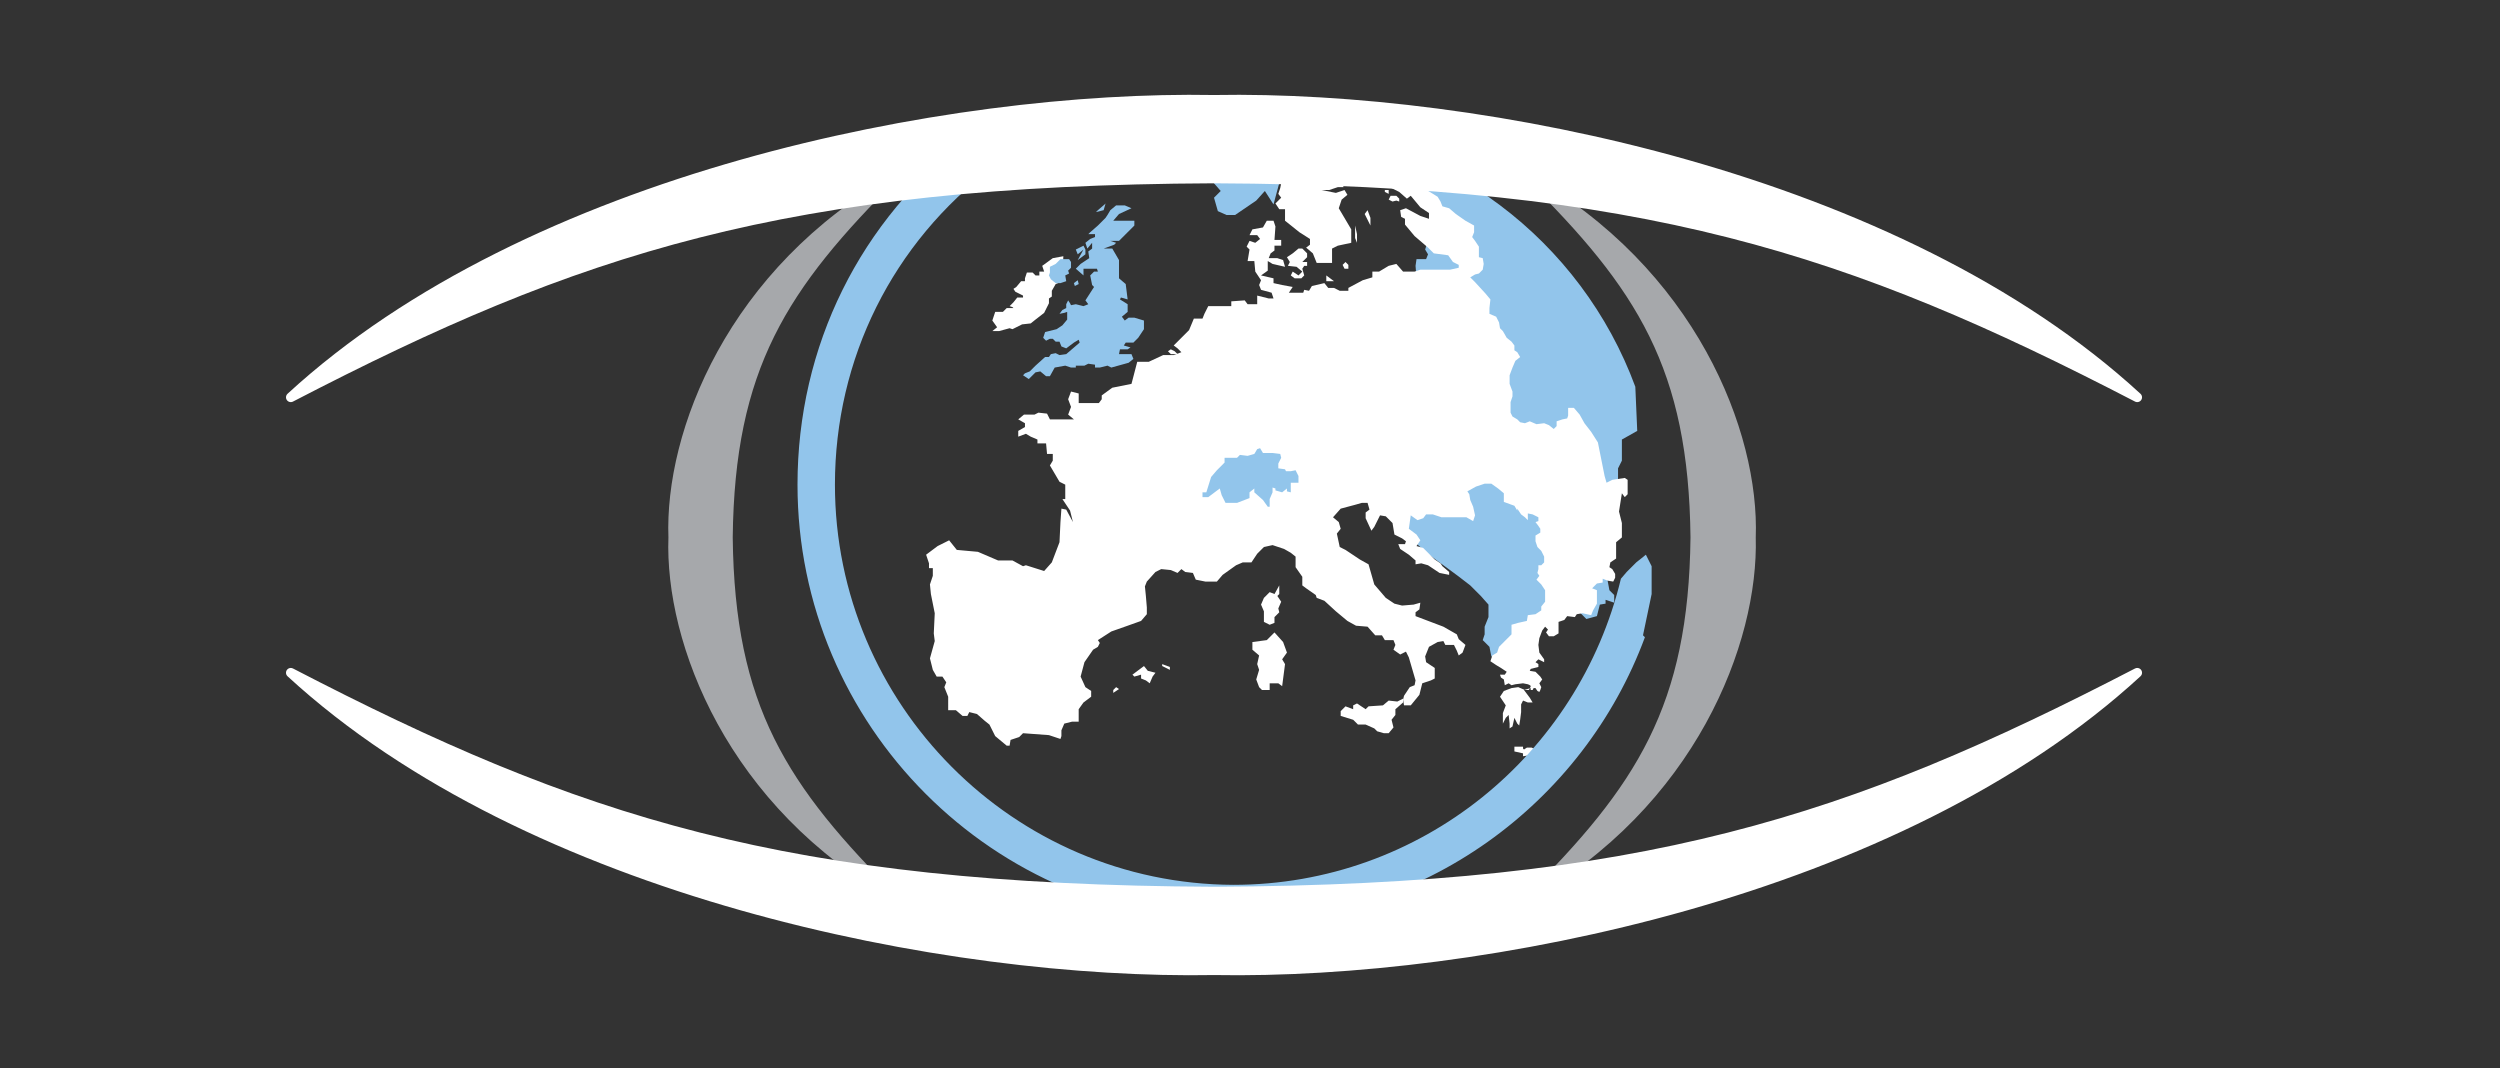 <?xml version="1.0" encoding="utf-8"?>
<!-- Generator: Adobe Illustrator 16.0.0, SVG Export Plug-In . SVG Version: 6.00 Build 0)  -->
<!DOCTYPE svg PUBLIC "-//W3C//DTD SVG 1.1//EN" "http://www.w3.org/Graphics/SVG/1.1/DTD/svg11.dtd">
<svg version="1.1" id="Layer_1" xmlns="http://www.w3.org/2000/svg" xmlns:xlink="http://www.w3.org/1999/xlink" x="0px" y="0px"
	 width="260.5px" height="111.3px" viewBox="0 0 260.5 111.3" enable-background="new 0 0 260.5 111.3" xml:space="preserve">
<rect x="0" y="0" width="260.5" height="111.3" fill="#333333" stroke="none"/>
<g id="Map">
	<g>
		<path fill="#92C5EB" d="M164.6,63.8l0.7,0.7l1.1-0.3l0.3-1.2l0.6-0.1v-0.4l0.9,0.3V62l-0.5-0.5l-0.3-1.6l-2-1.6l2.3-7.6l0.9-0.8
			v-1.1L169,48v-2.2l1.6-0.9l-0.2-4.6c-5.6-15.2-19.8-26.2-36.7-27.2l3.5,1l6.9,3.3l1.5-0.4l0.9,0.4v0.9v0.9l3,3.6l-1,3.2l0.3,0.5
			l-0.2,0.5h-1l-0.1,0.7l0.1,1.3l6.1,7.7l0.2,8.8l-8.5,9.2l3.5,3.1l3,2.2l1.3,1l1.1,1.1l0.8,0.9v1.3l-0.4,1v0.8l-0.2,0.6l0.7,0.7
			l0.2,1l1.2,0.4l5.5-6.3L164.6,63.8z"/>
		<path fill="#92C5EB" d="M129.2,14.9l-1,0.8l-1.7,1.3v1.1v1l0.7,0.8l-0.7,0.7l0.4,1.4l0.9,0.4h0.9l2.2-1.5l0.9-1l0.9,1.4l1.4-5.2
			l-1.9-2.8c-0.4,0-0.7,0-1.1,0c-1.2,0-2.4,0.1-3.6,0.2L129.2,14.9z"/>
		<g>
			<polygon fill="#FFFFFF" points="139.9,27.6 140.1,28 140.5,28 140.5,27.6 140.2,27.3 			"/>
			<polygon fill="#FFFFFF" points="139,29.3 138.2,28.7 138.2,29 138.2,29.3 			"/>
			<polygon fill="#FFFFFF" points="136.2,26.8 136.2,26.4 135.7,25.9 135.3,25.9 134.7,26.4 134.1,26.8 134.4,27.3 134.2,27.7 
				135.1,27.8 135.7,28.3 135.3,28.7 134.7,28.3 134.5,28.7 134.9,29 135.6,29 135.9,28.7 135.7,28 135.9,27.7 136.2,27.7 
				136.2,27.3 135.7,27.3 			"/>
			<polygon fill="#FFFFFF" points="142.5,21.9 142.2,22.3 142.5,22.9 142.8,23.5 142.8,22.7 			"/>
			<polygon fill="#FFFFFF" points="141.2,23.5 141.2,24.8 141.4,25.3 141.4,24.4 			"/>
			<polygon fill="#FFFFFF" points="144.7,19.8 144.3,19.8 144.3,20 144.7,20.2 			"/>
			<polygon fill="#FFFFFF" points="145.5,20.4 144.9,20.4 144.7,20.8 145.1,21 145.5,20.9 145.8,21 145.8,20.7 			"/>
			<polygon fill="#FFFFFF" points="108.6,27.7 108.8,28.3 108.3,28.3 108.3,28.7 107.9,28.7 107.6,28.4 107,28.4 106.8,29 
				106.8,29.3 106.4,29.3 105.9,29.9 105.6,30.1 105.8,30.4 106.6,30.8 106.6,31 106,31 105.6,31.5 105.2,31.9 105.5,32 105.6,32.1 
				104.9,32.1 104.5,32.5 103.7,32.5 103.4,33.4 103.9,34.1 103.4,34.5 104.1,34.5 105.2,34.2 105.5,34.3 106.5,33.8 107.4,33.7 
				107.9,33.3 108.8,32.6 109.3,31.6 109.3,31.1 109.6,30.9 109.6,30.3 110,29.6 110.7,29.3 110.8,26.7 109.7,26.9 			"/>
			<polygon fill="#FFFFFF" points="122,36.4 121.7,36.6 122,36.9 122.7,36.9 122.4,36.6 			"/>
			<polygon fill="#FFFFFF" points="116,72.2 116.6,71.8 116.3,71.6 116,71.9 			"/>
			<polygon fill="#FFFFFF" points="118.9,70.7 118.9,70.3 118.2,70.5 118,70.3 119.2,69.4 119.6,69.9 120.4,70.1 120.1,70.5 
				119.8,71.2 119.4,70.9 			"/>
			<polygon fill="#FFFFFF" points="121.1,69.2 121.1,69.4 121.9,69.8 121.9,69.5 			"/>
			<polygon fill="#FFFFFF" points="131.2,71.6 131.5,71.9 132.3,71.9 132.3,71.2 133.2,71.2 133.6,71.5 133.9,69.2 133.6,68.7 
				134.1,68 133.7,66.9 132.8,65.9 132,66.7 130.5,66.9 130.5,67.7 131.2,68.3 131,69.2 131.2,69.8 130.9,70.8 			"/>
			<polygon fill="#FFFFFF" points="133.3,61.9 133.3,61 132.8,61.9 132.3,61.7 131.7,62.3 131.4,63 131.7,63.7 131.7,64.8 
				132.3,65.1 132.8,64.9 132.8,64.3 133.3,63.8 133.2,63.4 133.5,62.7 133.1,62.1 			"/>
			<polygon fill="#FFFFFF" points="145,75 145.4,74.5 145.4,73.9 146.2,73.2 146.2,72.8 145.6,73.1 144.7,73 144.1,73.5 142.6,73.6 
				142.3,73.9 141.4,73.3 141,73.5 141,73.9 140.2,73.6 139.7,74.1 139.7,74.6 141,75 141.5,75.5 142.3,75.5 143.2,75.9 143.5,76.2 
				144.2,76.4 144.7,76.4 145.2,75.8 			"/>
			<polygon fill="#FFFFFF" points="158.7,78 158.7,77.8 157.8,77.8 157.8,78.3 158.7,78.5 158.7,78.8 159.4,78.7 160.4,78.5 
				160.9,78.2 160.7,77.9 160,78.1 159.6,77.9 159.1,77.9 158.8,78.1 			"/>
			<path fill="#FFFFFF" d="M147.4,18.7h-1.7L145,19v0.6l0.8,0.4l0.8,0.7l0.4-0.3l1,1.2l0.9,0.6v0.6l-0.9-0.3l-1.5-0.8l-0.6,0.2
				l0.1,0.7l0.4,0.2v0.6l1,1.2l1.4,1.2l0.6,0.6l1.5,0.2l0.5,0.7l0.6,0.3v0.3l-0.9,0.2H148l-0.6,0.2h-1.2l-0.7-0.8l-0.8,0.2l-1,0.6
				H143v0.6l-1,0.3l-1.5,0.8v0.3h-0.4h-0.5L139,30h-0.6l-0.4-0.5l-1.3,0.3l-0.3,0.5l-0.5-0.1l-0.1,0.3h-1.5l0.4-0.6l-1.1-0.2
				l-0.9-0.2V29l-1.3-0.3l0.7-0.5v-1l0.5,0.3l1.3,0.3l-0.2-0.7l-0.6-0.2h-0.9l0.2-0.5l0.4-0.3v-0.5h0.7V25h-0.7l0.1-1.4l-0.2-0.6
				H132l-0.4,0.7l-1.1,0.2l-0.3,0.6h0.8l0.3,0.4l-0.5,0.4l-0.6-0.2l-0.3,0.6l0.3,0.3l-0.2,1.2h0.7l0.1,1.1l0.6,0.9l-0.2,0.5l0.2,0.5
				l1.1,0.3l0.2,0.6h-0.5l-1.2-0.3v0.9h-1l-0.3-0.4l-1.4,0.1v0.5H128h-0.4h-1.7l-0.4,0.8l-0.2,0.5h-0.9l-0.5,1.2l-1.6,1.6l0.4,0.3
				l0.4,0.4l-0.8,0.3h-1.1l-1.5,0.7h-1.2l-0.6,2.3l-2,0.4l-1.1,0.8v0.4l-0.3,0.4h-2.1v-1l-0.8-0.2l-0.3,0.8l0.3,0.8l-0.3,0.8
				l0.6,0.5h-1h-1h-0.5l-0.3-0.6l-0.9-0.1l-0.4,0.2h-1.1l-0.6,0.5l0.7,0.4v0.4l-0.7,0.4v0.6l0.8-0.3l0.5,0.3l0.7,0.3v0.4h0.9
				l0.1,1.1h0.6V48l-0.3,0.5l1,1.7l0.6,0.3V52h-0.3l0.8,1.2l0.3,1.2l-0.7-1.3l-0.5-0.1l-0.1,1.4l-0.1,2.1l-0.8,2.1l-0.8,0.9
				l-1.9-0.6l-0.3,0.1l-1.1-0.6H104l-2.1-0.9l-2.2-0.2l-0.8-1l-1.2,0.6l-1.2,0.9l0.3,0.9v0.5h0.4V60l-0.3,0.9l0.1,1l0.4,2L97.3,66
				l0.1,0.8l-0.5,1.8l0.3,1.2l0.4,0.7h0.6l0.4,0.6l-0.2,0.5l0.4,1V74h0.8l0.7,0.6h0.5l0.2-0.4l0.8,0.2l0.8,0.7l0.5,0.4l0.6,1.2
				l1.2,1h0.3l0.1-0.6l0.9-0.3l0.4-0.4l2.7,0.2l1.2,0.4l0.1-0.3v-0.6l0.3-0.7l0.8-0.2h0.7v-0.4v-0.9l0.5-0.7l0.8-0.6V72l-0.6-0.4
				l-0.5-1.1L113,69l0.9-1.3l0.5-0.3l0.2-0.4l-0.2-0.3l1.4-0.9l1.7-0.6l1.4-0.5l0.6-0.7v-0.7l-0.1-1.2l-0.1-1l0.2-0.5l0.9-1l0.6-0.3
				l1,0.1l0.7,0.3l0.4-0.4l0.4,0.3l0.8,0.1l0.3,0.7l1,0.2h1.2l0.6-0.7l1.4-1l0.7-0.3h0.9l0.6-0.9l0.7-0.7l0.9-0.2l1.2,0.4l0.7,0.4
				L135,58v1.1l0.7,1V61l0.4,0.3l1,0.7l0.1,0.3l0.8,0.3l1.2,1.1l1.2,1l0.9,0.5l1.2,0.1l0.8,0.9h0.7l0.3,0.5h0.9l0.2,0.5l-0.2,0.5
				l0.7,0.5l0.6-0.3l0.3,0.6l0.7,2.4l-0.1,0.5l-0.5,0.2l-0.6,0.9l-0.1,0.4l0.1,0.6h0.7l0.9-1.1l0.3-1.2l0.9-0.3l0.4-0.2v-1.1
				l-0.9-0.6l-0.1-0.6l0.4-1l0.9-0.5l0.6-0.1l0.2,0.4h0.9l0.3,0.6l0.2,0.5l0.4-0.3l0.3-0.8l-0.7-0.6l-0.2-0.5l-1.4-0.8l-2.9-1.1
				v-0.4l0.4-0.3l0.1-0.7l-0.7,0.2l-1.2,0.1l-0.8-0.2l-0.9-0.6l-1.2-1.4l-0.6-2.1l-0.9-0.5l-1.5-1l-0.6-0.3l-0.3-1.4l0.4-0.5
				l-0.2-0.7l-0.6-0.5l0.8-0.9l1.5-0.4l0.7-0.2h0.6l0.2,0.7l-0.4,0.3V54l0.6,1.3l0.3-0.4l0.6-1.2l0.6,0.1l0.7,0.7l0.2,1.2l0.8,0.4
				l0.4,0.3l-0.1,0.3h-0.7l0.2,0.5l0.9,0.6l0.7,0.6v0.4l0.6-0.1l0.7,0.2l1.2,0.8l1,0.2v-0.3l-0.7-0.6l-0.2-0.3l-0.6-0.4l-1.2-1.2
				l-0.7-0.2l0.4-0.6l-0.4-0.6l-0.8-0.6l0.2-1.4l0.7,0.5l0.6-0.2l0.3-0.4h0.7l0.9,0.3h1h1.6l0.7,0.4l0.2-0.6l-0.2-0.9l-0.3-0.7
				l-0.1-0.6l-0.2-0.3l0.9-0.5l0.9-0.3h0.7l0.7,0.5l0.6,0.5v0.9l1.1,0.4l0.3,0.5V53l0.4,0.6l0.4,0.3l0.3,0.3v-0.7l0.5,0.1l0.6,0.3
				v0.4l-0.3,0.1l0.3,0.4l0.2,0.3v0.4l-0.5,0.3v0.6l0.2,0.6l0.4,0.4l0.3,0.6v0.6l-0.3,0.3h-0.3v0.4l-0.1,0.4l0.2,0.3l-0.3,0.4
				l0.5,0.5l0.4,0.6v0.6v0.6l-0.4,0.5v0.4L160,64l-0.8,0.1l-0.1,0.6l-0.9,0.2l-0.7,0.2v1l-0.7,0.7l-0.6,0.6L156,68l-0.5,0.3
				l-0.2,0.6l0.6,0.4l0.5,0.3L157,70l-0.2,0.3h-0.5l0.1,0.3l0.3,0.2l0.1,0.6l0.4-0.2l0.3,0.2l0.4-0.1l0.8-0.1l0.5,0.1
				c0,0,0.3,0.1,0.3,0.2c0,0.1-0.2,0.4-0.2,0.4h-0.4l-0.7-0.3l-0.7,0.1l-0.8,0.3l-0.4,0.6l0.6,0.9l-0.3,0.8v1.1l0.3-0.6l0.3-0.3
				l0.1,0.9v0.5l0.3-0.2l0.2-0.9l0.3,0.6l0.2,0.2l0.1-0.6l0.1-0.8v-0.8l0.2-0.4l0.5,0.2h0.5l-0.3-0.5l-0.6-0.8l0.7-0.2v0.2h0.2
				l0.1-0.2h0.2l0.2,0.3l0.2,0.1l0.1-0.2l0.1-0.3l-0.2-0.4l0.3-0.4l-0.2-0.3L160,70l-0.6-0.1l0.1-0.2l0.4-0.1l0.4-0.1v-0.3L160,69
				l0.3-0.3l0.2,0.1l0.4,0.2v-0.3l-0.5-0.7l-0.1-0.8l0.1-0.7l0.3-0.8l0.3-0.4l0.3,0.3l-0.2,0.3l0.3,0.4h0.5l0.5-0.3v-0.6v-0.6
				l0.6-0.2l0.3-0.4l0.8,0.1l0.2-0.3l0.6-0.1l0.9,0.2l0.2-0.5l0.4-0.7v-0.8v-0.6l-0.5-0.2l0.5-0.5l0.6-0.1v-0.4l0.5,0.2l0.6,0.1
				l0.2-0.4v-0.4l-0.3-0.5l-0.3-0.2l0.1-0.5l0.6-0.4v-0.7v-1L169,56v-1.5l-0.3-1.2l0.3-1.9l0.3,0.4l0.3-0.3V50l-0.3-0.2L168,50
				l-0.6,0.3l-0.2-0.7l-0.3-1.5l-0.4-2l-0.7-1.1l-0.7-0.9l-0.5-0.9l-0.6-0.7h-0.6v0.8l-0.1,0.3l-0.5,0.1l-0.6,0.2v0.5l-0.3,0.3
				l-0.5-0.4l-0.5-0.2l-0.8,0.1l-0.7-0.3l-0.5,0.2l-0.5-0.1l-0.3-0.3l-0.5-0.3l-0.2-0.4v-1.1l0.2-0.6v-0.5l-0.3-0.8v-0.9l0.3-0.8
				l0.3-0.7l0.5-0.4l-0.3-0.5l-0.3-0.2V36l-0.3-0.4l-0.5-0.4l-0.4-0.7l-0.3-0.3l-0.1-0.6l-0.3-0.6l-0.7-0.3v-0.6l0.1-0.9l-0.5-0.6
				l-1.1-1.2l-0.5-0.5l0.5-0.3l0.4-0.1l0.4-0.4l0.1-0.6l-0.1-0.6l-0.4-0.1v-0.5v-0.6l-0.4-0.6l-0.3-0.4l0.2-0.5v-0.7l-0.9-0.5
				l-1-0.7l-0.7-0.6l-0.7-0.2l-0.2-0.5l-0.3-0.5l-1.3-0.8L147.4,18.7z"/>
			<path fill="#FFFFFF" d="M127.7,13.3l2,0.5l0.8,0.9h0.5v0.4l-0.4,0.3l0.9,0.9l0.4,0.9l0.9,0.3v0.7l0.7,0.9l-0.1,0.5l-0.2,0.6
				l0.3,0.4l-0.6,0.6l0.4,0.6h0.6V23l1.5,1.2l1.1,0.7v0.6l-0.4,0.3l0.7,0.6l0.4,1h1.6v-1.5l0.6-0.3l1.4-0.3v-1.4l-1.3-2.2l0.3-0.9
				l0.6-0.5l-0.3-0.5l-0.9,0.3l-1.5-0.3h0.8l0.9-0.3h0.6l-0.2-0.6H139l-0.7-0.6h-0.6l-2.2-2l-0.3-1.5l-2.3-0.8l0.8-0.3l1.3,0.2
				l1.3,0.6l0.8,0.9l1.4,0.9l1.3,0.8l0.9,0.6l1.7,0.3l1.2,0.4l0.5-0.6l0.5-0.7l-0.5-0.6l-1.3-0.9l-2.1-1.1l-1.9-0.3l-1.7-0.6
				l-2.8-0.3l-0.4-0.1c-0.8,0-1.6-0.1-2.4-0.1C130,13.2,128.8,13.2,127.7,13.3z"/>
			<polygon fill="#92C5EB" points="128.9,47.7 127.6,47.7 127.6,48.2 126.8,49 126.2,49.7 125.7,51.3 125.3,51.3 125.3,51.8 
				125.9,51.8 127.1,50.9 127.3,51.6 127.7,52.4 128.9,52.4 130.2,51.9 130.2,51.3 130.7,50.9 130.7,51.3 131.6,52.1 132.1,52.8 
				132.3,52.8 132.3,52 132.6,51.3 132.6,50.8 132.9,50.9 132.9,51.1 133.6,51.3 134.1,50.9 134.1,51.2 134.5,51.3 134.5,50.3 
				135.3,50.3 135.3,50 135.3,49.6 135,49 134.5,49.1 134,49.1 133.9,48.9 133.2,48.8 133.2,48.3 133.5,47.7 133.4,47.3 132.6,47.2 
				131.6,47.2 131.3,46.7 131,46.8 130.7,47.3 130,47.5 129.2,47.4 			"/>
		</g>
		
			<path fill="none" stroke="#9BB1E0" stroke-width="0.171" stroke-linecap="round" stroke-linejoin="round" stroke-miterlimit="10" d="
			M110.3,27.9"/>
		<g>
			<polygon fill="#92C5EB" points="117.9,21.7 116.6,22.3 116,23 116.3,23 118.2,23 118.2,23.5 116.9,24.8 116.6,25.1 115.7,25.1 
				116.3,25.3 116.1,25.5 115,25.9 115.9,25.9 116.6,27.1 116.6,29 117.3,29.6 117.5,31.2 116.8,31 116.7,31.2 117.5,31.7 
				117.5,32.5 116.9,33 117.2,33.4 117.6,33.1 118.2,33.1 119.2,33.4 119.2,34.3 118.6,35.2 118.1,35.7 117.3,35.7 117.1,36 
				117.8,36.2 117.5,36.4 116.7,36.4 116.6,36.9 117.5,36.9 117.9,36.9 118.1,37.4 117.6,37.8 115.8,38.3 115.4,38.1 114.6,38.3 
				114.1,38.3 114.1,38 113.4,37.9 113,38.1 112.1,38.1 112.1,38.3 111.6,38.3 111,38.1 109.9,38.3 109.4,39.2 109,39.2 108.4,38.7 
				107.9,38.8 107.2,39.5 106.6,39.1 106.8,38.9 107.3,38.7 107.9,38.1 108.9,37.2 109.3,37.2 109.5,36.9 110,36.8 110.4,37 
				111.1,36.9 112.5,35.7 112.4,35.4 111.9,35.7 111.1,36.3 110.6,36.1 110.4,35.6 110,35.6 109.7,35.3 109.4,35.3 109,35.5 
				108.7,35.2 108.9,34.6 109.3,34.5 110.1,34.3 110.7,33.9 111.2,33.3 111.2,32.5 110.9,32.6 110.4,32.7 110.7,32.3 111.1,32.1 
				111.1,31.7 111.3,31.3 111.5,31.6 111.6,31.8 112.1,31.7 112.9,31.9 113.4,31.7 113.1,31.3 114,29.9 113.8,29.7 113.6,28.7 
				114,28.3 114.4,28.3 114.3,28 114,28 113.5,28 112.9,28 112.9,28.7 112.1,28 112.6,27.5 113.5,26.9 113.4,26.2 113.8,25.9 
				113.8,25.3 113.3,25.9 113.1,25.3 113.6,24.9 114.1,24.7 114.1,24.4 113.4,24.4 113.6,24.2 114.4,23.5 115.2,22.7 115.4,22.4 
				115.7,21.9 116.3,21.4 117.2,21.4 			"/>
			<polygon fill="#92C5EB" points="115.2,21.2 115.1,21.3 114.4,21.9 114.2,22.1 115,21.9 			"/>
			<polygon fill="#92C5EB" points="112.9,25.6 112.1,26 112.3,26.5 112.9,26 112.3,27.1 113.1,26.5 113.1,26 			"/>
			<polygon fill="#92C5EB" points="111.4,27 110.5,27 110,27.5 109.4,27.8 109.4,28.4 109.3,28.7 109.5,29.1 110,29.5 110.5,29.5 
				111.1,29.3 111,28.7 111.4,28.5 111.3,28.2 111.6,27.9 111.6,27.3 			"/>
			<polygon fill="#92C5EB" points="112.3,29.2 111.9,29.5 112,29.8 112.4,29.6 			"/>
		</g>
	</g>
</g>
<g id="Text">
	<line fill="none" x1="275" y1="55.7" x2="-56" y2="55.7"/>
	
		<path fill="#A6A8AB" stroke="#A6A8AB" stroke-width="0.5" stroke-linecap="round" stroke-linejoin="round" stroke-miterlimit="10" d="
		M76.1,56c0.2-17.6,5.6-26,17.4-37.7C76,28.1,69.5,45.1,69.9,56C69.5,66.9,76,84,93.5,93.7C81.7,82,76.3,73.6,76.1,56z"/>
	
		<path fill="#A6A8AB" stroke="#A6A8AB" stroke-width="0.5" stroke-linecap="round" stroke-linejoin="round" stroke-miterlimit="10" d="
		M176.4,56c-0.2,17.6-5.6,26-17.4,37.7c17.5-9.8,24-26.8,23.7-37.7c0.4-10.9-6.2-27.9-23.7-37.7C170.9,30,176.2,38.4,176.4,56z"/>
	<path fill="#92C5EB" d="M171.2,66.2l0.9-4.3v-1.3V59l-0.6-1.2l-1,0.8l-1,1l-0.6,0.7c-4.4,18.3-20.8,31.9-40.4,31.9
		C105.6,92.1,87,73.4,87,50.5c0-13.1,6-25.2,16.5-33.1l-2.4-3.2c-11.5,8.7-18,21.9-18,36.3c0,25.1,20.4,45.6,45.6,45.6
		c19.6,0,36.3-12.4,42.7-29.7L171.2,66.2z"/>
	<path fill="#FFFFFF" stroke="#FFFFFF" stroke-linecap="round" stroke-linejoin="round" stroke-miterlimit="10" d="M126.5,18.6
		c44.8,0.2,66.3,7.3,96.2,22.8c-24.9-22.9-68.4-31.5-96.2-31c-27.8-0.5-71.3,8.1-96.2,31C60.2,25.9,81.7,18.8,126.5,18.6z"/>
	<path fill="#FFFFFF" stroke="#FFFFFF" stroke-linecap="round" stroke-linejoin="round" stroke-miterlimit="10" d="M126.5,92.9
		c44.8-0.2,66.3-7.3,96.2-22.8c-24.9,22.9-68.4,31.5-96.2,31c-27.8,0.5-71.3-8.1-96.2-31C60.2,85.6,81.7,92.7,126.5,92.9z"/>
	
		<rect x="62.3" y="-136.7" fill="#FFFFFF" stroke="#FFFFFF" stroke-linecap="round" stroke-linejoin="round" stroke-miterlimit="10" width="50.8" height="9.3"/>
</g>
</svg>
